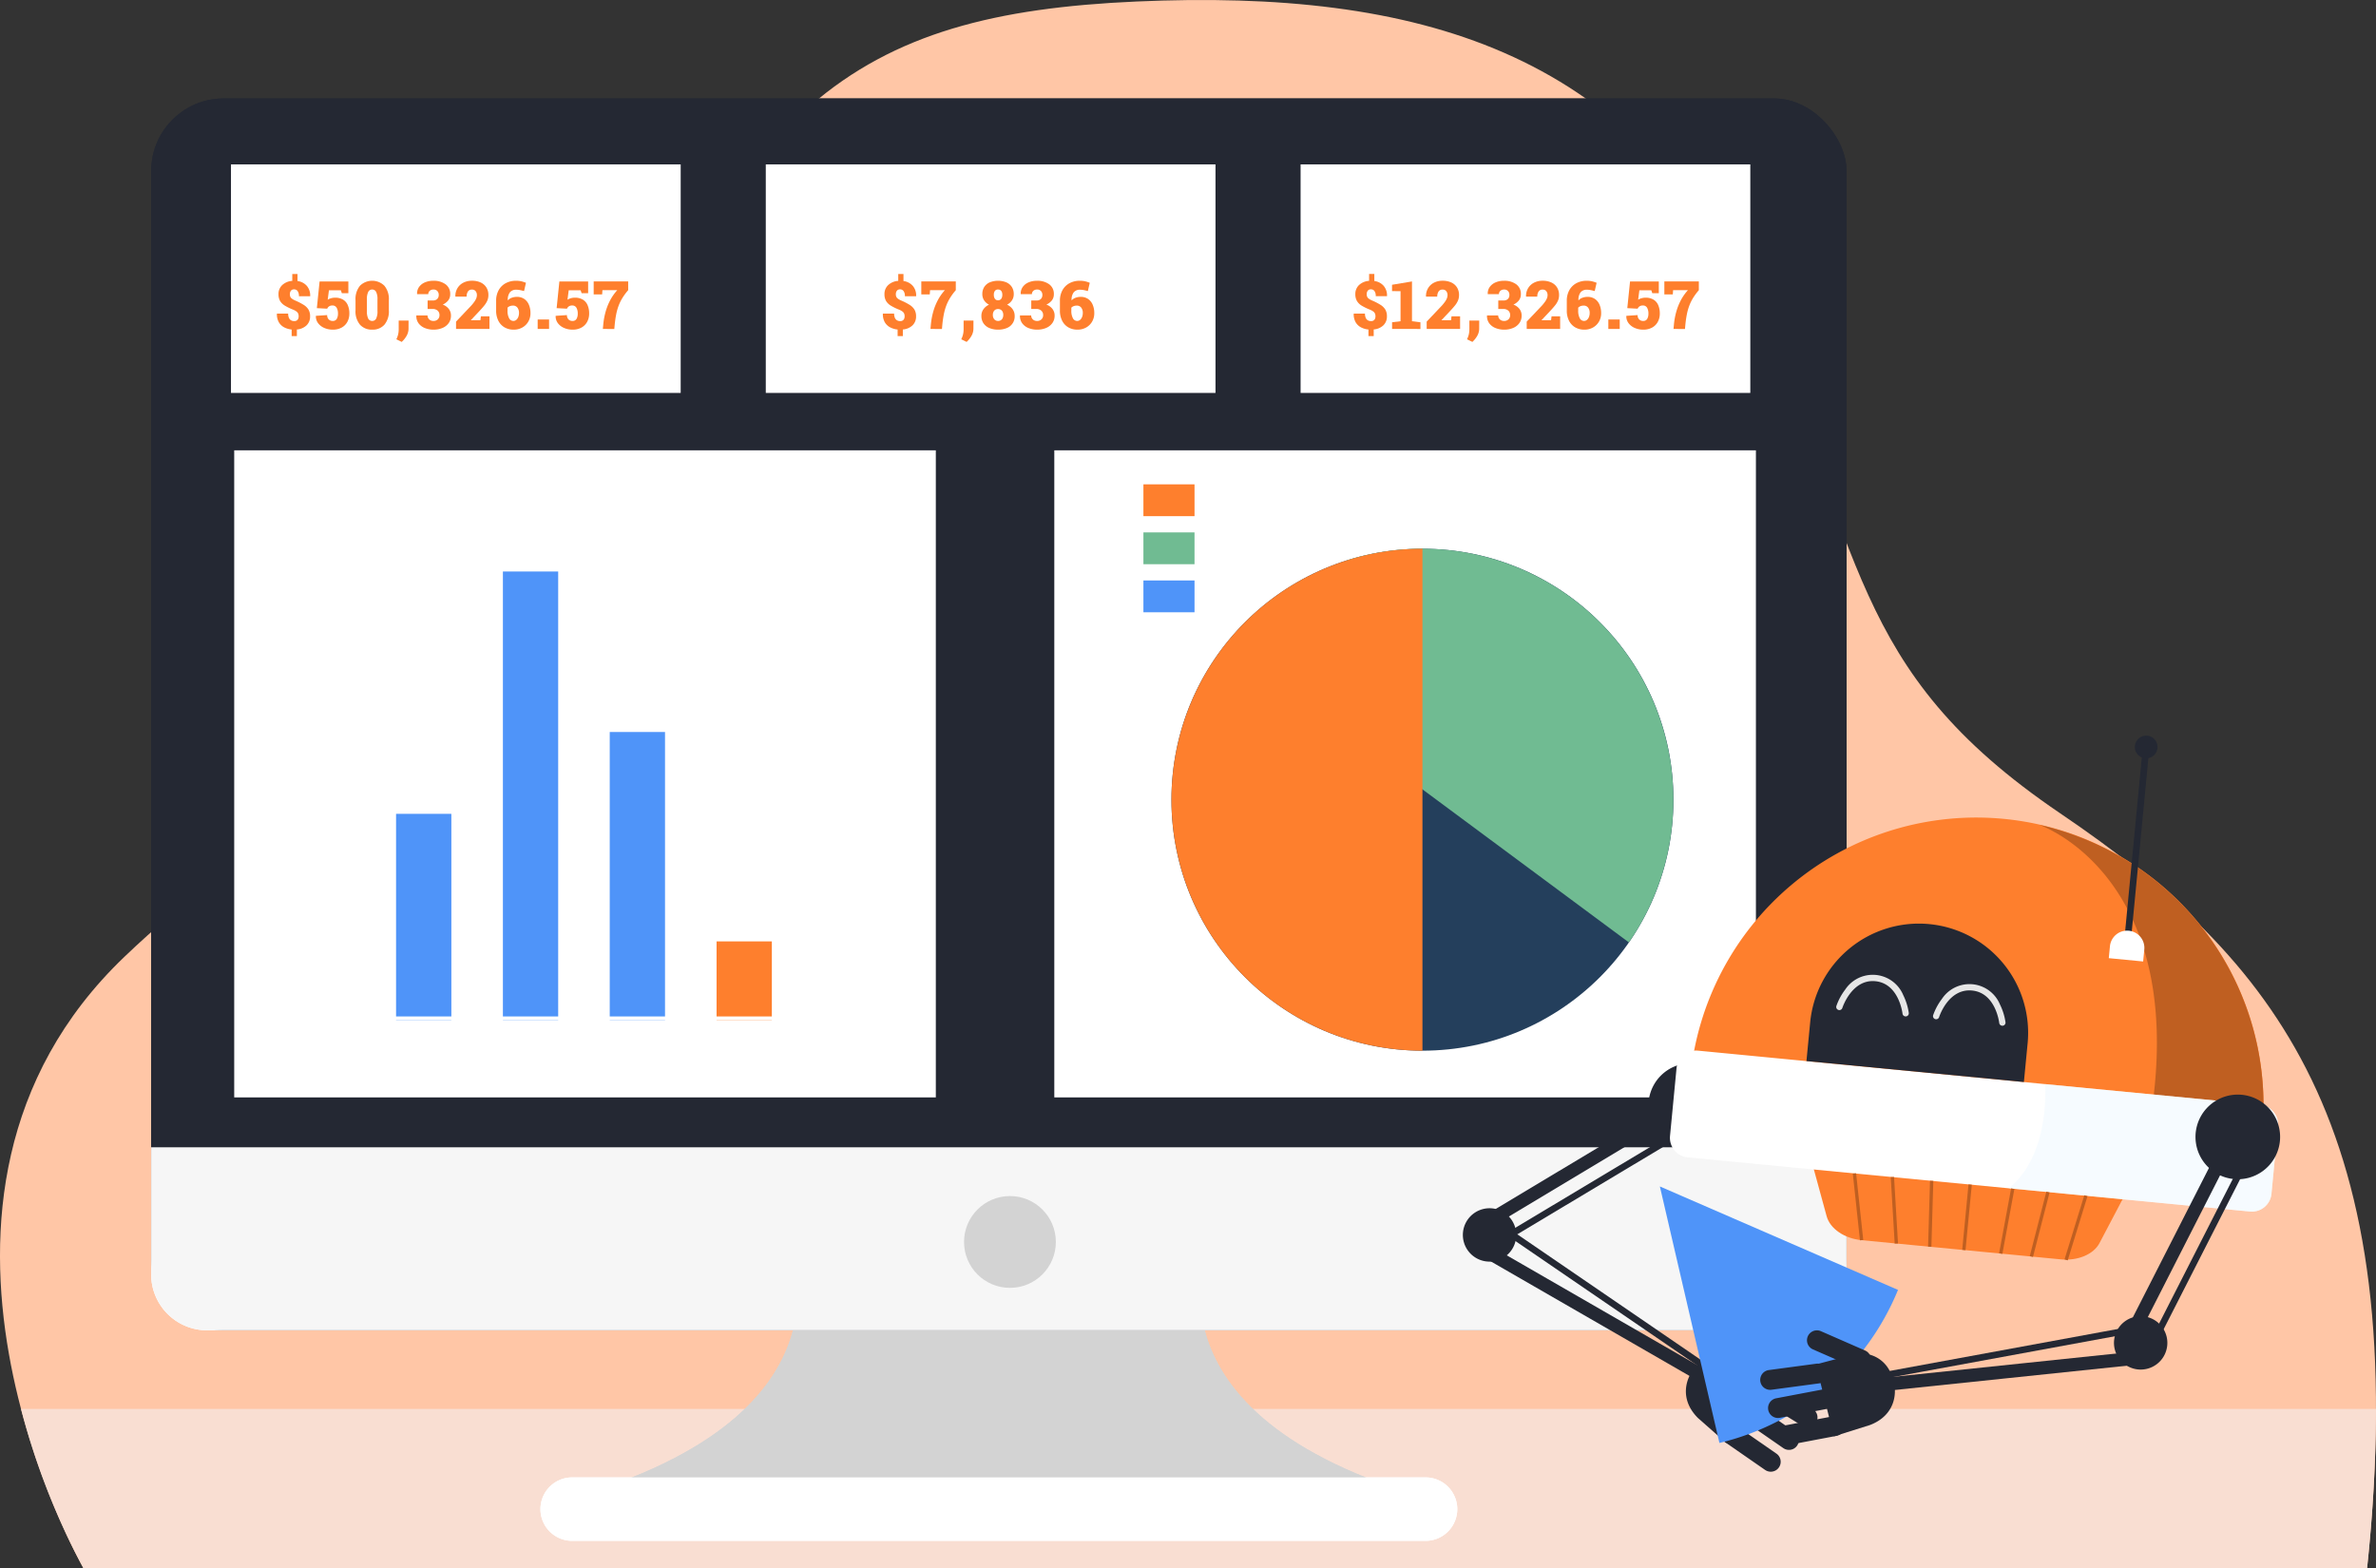 <svg xmlns="http://www.w3.org/2000/svg" width="586.531" height="387.106" viewBox="0 0 586.531 387.106">
  <rect x="0" y="0" width="586.531" height="387.106" fill="#333333" stroke="none"/>
  <g id="dashboard-header" transform="translate(-15.198 -42.602)">
    <path id="Path_2649" data-name="Path 2649" d="M599.531,429.708c11.406-109.1-22.72-150.356-75.764-186.315s-47.628-65.341-76.756-126.746S365.138,39.891,295.757,42.973s-100.269,24.864-135.3,122.089S108.5,218.989,45.911,278.818s-10.143,150.89-10.143,150.89Z" transform="translate(0 0)" fill="#ffc6a6"/>
    <path id="Path_2650" data-name="Path 2650" d="M37.311,533.115H601.073a378.558,378.558,0,0,0,2.191-39.27H21.93A176.835,176.835,0,0,0,37.311,533.115Z" transform="translate(-1.543 -103.407)" fill="#f9ded2"/>
    <g id="Group_961" data-name="Group 961" transform="translate(148.608 342.46)">
      <path id="Path_2651" data-name="Path 2651" d="M355.456,438.589l-47.349-5.834V431.6l-4.677.576-4.677-.576v1.152L251.4,438.589s19.66,42.225-54.429,63.274h212.91C335.8,480.814,355.456,438.589,355.456,438.589Z" transform="translate(-190.264 -431.603)" fill="#d3d3d3"/>
      <path id="Path_2652" data-name="Path 2652" d="M406.77,531.44H196.1a7.83,7.83,0,0,1-7.83-7.83h0a7.83,7.83,0,0,1,7.83-7.829H406.77a7.829,7.829,0,0,1,7.829,7.829h0A7.83,7.83,0,0,1,406.77,531.44Z" transform="translate(-188.269 -450.893)" fill="#fff"/>
    </g>
    <rect id="Rectangle_649" data-name="Rectangle 649" width="418.514" height="304.126" rx="17.911" transform="translate(52.517 66.903)" fill="#242833"/>
    <path id="Path_2653" data-name="Path 2653" d="M63.611,441.428a13.806,13.806,0,0,0,13.806,13.807h390.9a13.807,13.807,0,0,0,13.807-13.807V410.055H63.611Z" transform="translate(-11.094 -84.205)" fill="#fff"/>
    <circle id="Ellipse_154" data-name="Ellipse 154" cx="11.332" cy="11.332" r="11.332" transform="translate(253.177 337.887)" fill="#d3d3d3"/>
    <g id="Group_962" data-name="Group 962" transform="translate(148.608 342.46)">
      <path id="Path_2654" data-name="Path 2654" d="M355.456,438.589l-47.349-5.834V431.6l-4.677.576-4.677-.576v1.152L251.4,438.589s19.66,42.225-54.429,63.274h212.91C335.8,480.814,355.456,438.589,355.456,438.589Z" transform="translate(-190.264 -431.603)" fill="#d3d3d3"/>
      <path id="Path_2655" data-name="Path 2655" d="M406.77,531.44H196.1a7.83,7.83,0,0,1-7.83-7.83h0a7.83,7.83,0,0,1,7.83-7.829H406.77a7.829,7.829,0,0,1,7.829,7.829h0A7.83,7.83,0,0,1,406.77,531.44Z" transform="translate(-188.269 -450.893)" fill="#fff"/>
    </g>
    <rect id="Rectangle_650" data-name="Rectangle 650" width="418.514" height="304.126" rx="17.911" transform="translate(52.517 66.903)" fill="#242833"/>
    <rect id="Rectangle_651" data-name="Rectangle 651" width="173.196" height="159.751" transform="translate(73.015 153.779)" fill="#fff" style="mix-blend-mode: overlay;isolation: isolate"/>
    <rect id="Rectangle_652" data-name="Rectangle 652" width="173.196" height="159.751" transform="translate(275.46 153.779)" fill="#fff" style="mix-blend-mode: overlay;isolation: isolate"/>
    <path id="Path_2656" data-name="Path 2656" d="M63.611,441.428a13.806,13.806,0,0,0,13.806,13.807h390.9a13.807,13.807,0,0,0,13.807-13.807V410.055H63.611Z" transform="translate(-11.094 -84.205)" fill="#fff"/>
    <path id="Path_2657" data-name="Path 2657" d="M63.611,441.428a13.806,13.806,0,0,0,13.806,13.807h390.9a13.807,13.807,0,0,0,13.807-13.807V410.055H63.611Z" transform="translate(-11.094 -84.205)" fill="#d3d3d3" opacity="0.2" style="mix-blend-mode: multiply;isolation: isolate"/>
    <circle id="Ellipse_155" data-name="Ellipse 155" cx="11.332" cy="11.332" r="11.332" transform="translate(253.177 337.887)" fill="#d3d3d3"/>
    <g id="Group_969" data-name="Group 969" transform="translate(376.314 224.223)">
      <g id="Group_968" data-name="Group 968">
        <g id="Group_967" data-name="Group 967">
          <g id="Group_966" data-name="Group 966">
            <g id="Group_965" data-name="Group 965">
              <g id="Group_963" data-name="Group 963" transform="translate(0 80.864)">
                <path id="Ellipse_28" data-name="Ellipse 28" d="M558.655,384.452a10.447,10.447,0,1,0,4.015,14.218A10.447,10.447,0,0,0,558.655,384.452Z" transform="translate(-497.289 -383.12)" fill="#242833"/>
                <rect id="Rectangle_59" data-name="Rectangle 59" width="46.014" height="3.268" transform="translate(7.713 36.226) rotate(-30.958)" fill="#242833"/>
                <path id="Ellipse_29" data-name="Ellipse 29" d="M493.476,430.414a6.588,6.588,0,1,0,2.532,8.966A6.587,6.587,0,0,0,493.476,430.414Z" transform="translate(-483.669 -393.765)" fill="#242833"/>
                <rect id="Rectangle_60" data-name="Rectangle 60" width="3.266" height="66.832" transform="translate(1.15 45.621) rotate(-60.043)" fill="#242833"/>
                <path id="Path_162" data-name="Path 162" d="M558.471,478.386l-.68.678c-2.759,2.749-4.469,8.221.286,12.962l7.015,6.19,11.267-14.428-7.429-5.963A7.851,7.851,0,0,0,558.471,478.386Z" transform="translate(-500.036 -404.426)" fill="#242833"/>
                <path id="Path_164" data-name="Path 164" d="M591.537,496.113a2.451,2.451,0,0,0,.062-4.215l-10.126-6.228a2.452,2.452,0,0,0-2.571,4.176l10.127,6.23A2.45,2.45,0,0,0,591.537,496.113Z" transform="translate(-505.225 -406.537)" fill="#242833"/>
                <path id="Path_164-2" data-name="Path 164" d="M583.411,479.318a2.453,2.453,0,0,0-2.134-3.637l-11.888-.071a2.452,2.452,0,1,0-.03,4.9l11.889.072A2.452,2.452,0,0,0,583.411,479.318Z" transform="translate(-502.747 -404.315)" fill="#242833"/>
                <path id="Path_165" data-name="Path 165" d="M585.588,503.1a2.454,2.454,0,0,0,.171-4.139L575.7,491.982a2.452,2.452,0,0,0-2.882,3.968l.089.062,10.063,6.975A2.454,2.454,0,0,0,585.588,503.1Z" transform="translate(-503.865 -407.959)" fill="#242833"/>
                <path id="Path_165-2" data-name="Path 165" d="M579.765,510.083a2.455,2.455,0,0,0,.171-4.139l-10.064-6.975a2.452,2.452,0,0,0-2.881,3.968l.089.061,10.063,6.975A2.455,2.455,0,0,0,579.765,510.083Z" transform="translate(-502.531 -409.56)" fill="#242833"/>
                <rect id="Rectangle_61" data-name="Rectangle 61" width="47.899" height="1.634" transform="matrix(0.858, -0.514, 0.514, 0.858, 10.339, 42.196)" fill="#242833"/>
                <rect id="Rectangle_62" data-name="Rectangle 62" width="1.634" height="63.622" transform="translate(6.854 39.721) rotate(-55.623)" fill="#242833"/>
              </g>
              <path id="Path_2658" data-name="Path 2658" d="M561.463,485.918a63.647,63.647,0,0,0,44.084-37.783L546.76,422.593Z" transform="translate(-498.127 -311.302)" fill="#4f94f9"/>
              <path id="Path_154" data-name="Path 154" d="M656.51,437.359l-49.192-4.738c-4.257-.409-7.789-2.829-8.631-5.912L593.7,408.468,675,416.3l-8.956,17.031C664.578,436.123,660.7,437.761,656.51,437.359Z" transform="translate(-508.883 -308.065)" fill="#fe7f2d"/>
              <path id="Path_155" data-name="Path 155" d="M697.676,382.266,556.5,368.667a70.912,70.912,0,0,1,141.4,10.579C697.851,380.247,697.773,381.258,697.676,382.266Z" transform="translate(-500.359 -284.252)" fill="#fe7f2d"/>
              <path id="Path_156" data-name="Path 156" d="M696.539,373.362c6.255-54.895-28.272-66.581-28.272-66.581a70.931,70.931,0,0,1,55.242,72.973Z" transform="translate(-525.971 -284.762)" fill="#bf5f21"/>
              <path id="Path_157" data-name="Path 157" d="M700.079,397.757l-1.607,16.684a4.847,4.847,0,0,1-5.281,4.371h-.012l-59.564-5.738-79.248-7.638a4.849,4.849,0,0,1-4.363-5.289v0l1.606-16.684a4.849,4.849,0,0,1,5.282-4.371l.012,0,85.676,8.261,53.143,5.118A4.848,4.848,0,0,1,700.079,397.757Z" transform="translate(-498.865 -301.327)" fill="#fff"/>
              <path id="Path_158" data-name="Path 158" d="M724.942,400.221,723.335,416.9a4.848,4.848,0,0,1-5.281,4.371h-.012l-59.564-5.737c10.246-8.166,9.006-25.255,8.966-25.723l53.143,5.118A4.848,4.848,0,0,1,724.942,400.221Z" transform="translate(-523.728 -303.79)" fill="#ebf6ff" opacity="0.43" style="isolation: isolate"/>
              <path id="Rectangle_50" data-name="Rectangle 50" d="M624.044,338.537h0A26.963,26.963,0,0,1,648.3,367.962l-.921,9.562h0L593.7,372.353h0l.921-9.562A26.963,26.963,0,0,1,624.044,338.537Z" transform="translate(-508.883 -292.011)" fill="#242833"/>
              <g id="Group_5" data-name="Group 5" transform="translate(96.26 108.028)">
                <rect id="Rectangle_51" data-name="Rectangle 51" width="0.818" height="16.58" transform="translate(0 0.087) rotate(-6.124)" fill="#bf5f21"/>
                <rect id="Rectangle_52" data-name="Rectangle 52" width="0.818" height="16.437" transform="translate(9.364 0.97) rotate(-3.405)" fill="#bf5f21"/>
                <rect id="Rectangle_53" data-name="Rectangle 53" width="16.277" height="0.818" transform="translate(18.583 18.138) rotate(-88.326)" fill="#bf5f21"/>
                <rect id="Rectangle_54" data-name="Rectangle 54" width="16.577" height="0.818" transform="translate(52.27 21.272) rotate(-72.871)" fill="#bf5f21"/>
                <path id="Path_161" data-name="Path 161" d="M665.22,440.177l.791.2,4.093-15.921-.791-.2Z" transform="translate(-621.533 -419.71)" fill="#bf5f21"/>
                <rect id="Rectangle_55" data-name="Rectangle 55" width="16.24" height="0.816" transform="matrix(0.096, -0.995, 0.995, 0.096, 27.007, 18.922)" fill="#bf5f21"/>
                <rect id="Rectangle_56" data-name="Rectangle 56" width="16.297" height="0.818" transform="matrix(0.182, -0.983, 0.983, 0.182, 36.118, 19.762)" fill="#bf5f21"/>
              </g>
              <rect id="Rectangle_57" data-name="Rectangle 57" width="47.09" height="1.634" transform="translate(163.252 50.761) rotate(-84.522)" fill="#242833"/>
              <path id="Ellipse_27" data-name="Ellipse 27" d="M701.772,278.218a2.8,2.8,0,1,1-2.9,2.689A2.8,2.8,0,0,1,701.772,278.218Z" transform="translate(-532.984 -278.216)" fill="#242833"/>
              <path id="Rectangle_58" data-name="Rectangle 58" d="M695.457,340.684h0a4.258,4.258,0,0,1,3.832,4.648l-.283,2.944h0l-8.481-.817h0l.284-2.944A4.259,4.259,0,0,1,695.457,340.684Z" transform="translate(-531.072 -292.527)" fill="#fff"/>
              <g id="Group_964" data-name="Group 964" transform="translate(73.405 88.617)">
                <path id="Ellipse_28-2" data-name="Ellipse 28" d="M728.221,393.19a10.446,10.446,0,1,0,10.947,9.921A10.448,10.448,0,0,0,728.221,393.19Z" transform="translate(-610.839 -393.177)" fill="#242833"/>
                <rect id="Rectangle_59-2" data-name="Rectangle 59" width="46.014" height="3.268" transform="translate(90.422 58.059) rotate(-63.006)" fill="#242833"/>
                <path id="Ellipse_29-2" data-name="Ellipse 29" d="M705.3,471.639a6.588,6.588,0,1,1-5.625-7.428A6.588,6.588,0,0,1,705.3,471.639Z" transform="translate(-604.857 -409.441)" fill="#242833"/>
                <rect id="Rectangle_60-2" data-name="Rectangle 60" width="66.832" height="3.266" transform="matrix(0.995, -0.104, 0.104, 0.995, 29.341, 70.041)" fill="#242833"/>
                <path id="Path_162-2" data-name="Path 162" d="M615.274,481.12l.345.9c1.4,3.632.742,9.327-5.529,11.728l-8.925,2.805-4.432-17.761,9.212-2.43A7.852,7.852,0,0,1,615.274,481.12Z" transform="translate(-582.984 -412.179)" fill="#242833"/>
                <path id="Path_164-3" data-name="Path 164" d="M579.369,484.8a2.453,2.453,0,0,1,1.656-3.877l11.784-1.576a2.452,2.452,0,0,1,.651,4.86l-11.785,1.577A2.454,2.454,0,0,1,579.369,484.8Z" transform="translate(-578.896 -412.919)" fill="#242833"/>
                <path id="Path_164-4" data-name="Path 164" d="M593.884,471.341a2.453,2.453,0,0,1,3.428-2.456l10.89,4.766a2.452,2.452,0,1,1-1.965,4.493l-10.893-4.766A2.453,2.453,0,0,1,593.884,471.341Z" transform="translate(-582.329 -410.479)" fill="#242833"/>
                <path id="Path_165-3" data-name="Path 165" d="M581.879,493.6a2.454,2.454,0,0,1,1.526-3.851l12.03-2.284a2.452,2.452,0,0,1,1.021,4.8l-.106.02-12.03,2.283A2.453,2.453,0,0,1,581.879,493.6Z" transform="translate(-579.473 -414.772)" fill="#242833"/>
                <path id="Path_165-4" data-name="Path 165" d="M584.361,502.351a2.454,2.454,0,0,1,1.526-3.852l12.03-2.284a2.452,2.452,0,1,1,1.021,4.8l-.106.02-12.03,2.283A2.453,2.453,0,0,1,584.361,502.351Z" transform="translate(-580.041 -416.777)" fill="#242833"/>
                <rect id="Rectangle_61-2" data-name="Rectangle 61" width="47.899" height="1.634" transform="matrix(0.454, -0.891, 0.891, 0.454, 95.817, 61.727)" fill="#242833"/>
                <rect id="Rectangle_62-2" data-name="Rectangle 62" width="63.622" height="1.634" transform="matrix(0.984, -0.181, 0.181, 0.984, 30.463, 68.497)" fill="#242833"/>
              </g>
            </g>
          </g>
        </g>
      </g>
      <path id="Path_159" data-name="Path 159" d="M620.345,365.078a.775.775,0,0,1-.74-.681c-.036-.3-.955-7.458-6.719-8.008-5.8-.552-8.1,6.5-8.125,6.575a.776.776,0,1,1-1.478-.472,14.6,14.6,0,0,1,2.165-4.025,8.157,8.157,0,0,1,14.344,1.381,14.651,14.651,0,0,1,1.357,4.367.773.773,0,0,1-.672.863h-.006A.764.764,0,0,1,620.345,365.078Z" transform="translate(-511.071 -295.768)" fill="#e6e6e6"/>
      <path id="Path_160" data-name="Path 160" d="M651.319,368.063a.777.777,0,0,1-.74-.683c-.035-.3-.954-7.457-6.72-8.006s-8.03,6.283-8.125,6.575a.775.775,0,0,1-1.476-.471,14.629,14.629,0,0,1,2.165-4.026,8.156,8.156,0,0,1,14.343,1.382,14.641,14.641,0,0,1,1.357,4.366.774.774,0,0,1-.673.864h-.006A.983.983,0,0,1,651.319,368.063Z" transform="translate(-518.171 -296.452)" fill="#e6e6e6"/>
    </g>
    <g id="Group_971" data-name="Group 971" transform="translate(297.457 162.176)">
      <g id="Group_970" data-name="Group 970" transform="translate(6.922 15.898)">
        <circle id="Ellipse_156" data-name="Ellipse 156" cx="61.96" cy="61.96" r="61.96" fill="#243f5c"/>
        <path id="Path_2659" data-name="Path 2659" d="M456.305,271.183l59.817,44.353a61.971,61.971,0,0,0-69.692-94.3Z" transform="translate(-403.2 -218.348)" fill="#70bb92"/>
        <path id="Path_2660" data-name="Path 2660" d="M390.348,280.308a61.96,61.96,0,0,0,61.96,61.961V218.348A61.96,61.96,0,0,0,390.348,280.308Z" transform="translate(-390.348 -218.348)" fill="#fe7f2d"/>
      </g>
      <rect id="Rectangle_653" data-name="Rectangle 653" width="12.617" height="7.855" fill="#fe7f2d"/>
      <rect id="Rectangle_654" data-name="Rectangle 654" width="12.617" height="7.855" transform="translate(0 11.865)" fill="#70bb92"/>
      <rect id="Rectangle_655" data-name="Rectangle 655" width="12.617" height="7.854" transform="translate(0 23.731)" fill="#4f94f9"/>
    </g>
    <g id="Group_972" data-name="Group 972" transform="translate(72.217 83.189)">
      <rect id="Rectangle_656" data-name="Rectangle 656" width="111.014" height="56.419" fill="#fff" style="mix-blend-mode: overlay;isolation: isolate"/>
    </g>
    <g id="Group_973" data-name="Group 973" transform="translate(204.238 83.189)">
      <rect id="Rectangle_657" data-name="Rectangle 657" width="111.014" height="56.419" fill="#fff" style="mix-blend-mode: overlay;isolation: isolate"/>
    </g>
    <g id="Group_974" data-name="Group 974" transform="translate(91.322 169.739)">
      <rect id="Rectangle_658" data-name="Rectangle 658" width="13.646" height="19.411" transform="translate(100.766 105.275)" fill="#fe7f2d"/>
      <rect id="Rectangle_659" data-name="Rectangle 659" width="13.646" height="50.901" transform="translate(21.649 73.785)" fill="#4f94f9"/>
      <rect id="Rectangle_660" data-name="Rectangle 660" width="13.645" height="110.731" transform="translate(48.021 13.955)" fill="#4f94f9"/>
      <rect id="Rectangle_661" data-name="Rectangle 661" width="13.645" height="71.107" transform="translate(74.394 53.579)" fill="#4f94f9"/>
      <path id="Path_2661" data-name="Path 2661" d="M250.535,331.53l-8.25-3.375v3.18H117.77V215.785H120.7l-3.375-8.25-3.375,8.25h2.932V331.778a.443.443,0,0,0,.442.443H242.286V334.9Z" transform="translate(-113.953 -207.535)" fill="#fff"/>
    </g>
    <g id="Group_976" data-name="Group 976" transform="translate(336.259 83.189)">
      <g id="Group_975" data-name="Group 975">
        <rect id="Rectangle_662" data-name="Rectangle 662" width="111.014" height="56.419" fill="#fff" style="mix-blend-mode: overlay;isolation: isolate"/>
      </g>
    </g>
    <g id="Group_977" data-name="Group 977" transform="translate(114.537 95.907)">
      <path id="Path_2662" data-name="Path 2662" d="M144.069,118.885v-1l.734-.156v-4.8l-.734-.156v-1.007h3.361l1.723,4.692h.029l1.673-4.692h3.322v1.007l-.739.156v4.8l.739.156v1h-3.19v-1l.769-.156v-.93l.039-3.352-.03,0-2.016,5.446H148.4l-2.045-5.383-.034,0,.117,3.053v1.165l.827.156v1Z" transform="translate(-144.069 -111.756)" fill="#fff"/>
      <path id="Path_2663" data-name="Path 2663" d="M158.084,118.883v-1l.738-.156v-4.8l-.738-.156v-1.013h3.5a3.657,3.657,0,0,1,1.468.27,2.155,2.155,0,0,1,.959.765,2.04,2.04,0,0,1,.338,1.176,2.14,2.14,0,0,1-.34,1.165,2.507,2.507,0,0,1-.932.864,2.717,2.717,0,0,1-1.351.32l-1.189-.015v1.424l.739.156v1Zm2.456-3.9h1.067a1.146,1.146,0,0,0,.769-.231.842.842,0,0,0,.269-.673,1,1,0,0,0-.274-.732,1.053,1.053,0,0,0-.782-.276H160.54Zm2.055,3.9-.959-2.779,1.492-.51.866,2.118.675.172v1Z" transform="translate(-147.281 -111.754)" fill="#fff"/>
      <path id="Path_2664" data-name="Path 2664" d="M167.63,118.883v-1l.739-.156v-4.8l-.739-.156v-1.013h3.5a3.655,3.655,0,0,1,1.468.27,2.157,2.157,0,0,1,.96.765,2.046,2.046,0,0,1,.337,1.176,2.139,2.139,0,0,1-.339,1.165,2.515,2.515,0,0,1-.933.864,2.717,2.717,0,0,1-1.351.32l-1.189-.015v1.424l.738.156v1Zm2.457-3.9h1.066a1.146,1.146,0,0,0,.769-.231.842.842,0,0,0,.269-.673,1,1,0,0,0-.274-.732,1.055,1.055,0,0,0-.783-.276h-1.047Zm2.055,3.9-.959-2.779,1.492-.51.866,2.118.675.172v1Z" transform="translate(-149.468 -111.754)" fill="#fff"/>
    </g>
    <g id="Group_978" data-name="Group 978" transform="translate(83.553 110.239)">
      <path id="Path_2665" data-name="Path 2665" d="M107.516,145.68v-1.62a4.931,4.931,0,0,1-1.885-.556,3.266,3.266,0,0,1-1.3-1.277,3.965,3.965,0,0,1-.455-2.05l.016-.04h2.763a2.472,2.472,0,0,0,.193,1.059,1.29,1.29,0,0,0,.532.6,1.576,1.576,0,0,0,.781.189,1.131,1.131,0,0,0,.6-.149.926.926,0,0,0,.363-.415,1.467,1.467,0,0,0,.12-.612,1.711,1.711,0,0,0-.125-.693,1.31,1.31,0,0,0-.411-.5,3.708,3.708,0,0,0-.785-.439,13.448,13.448,0,0,1-2.067-1,3.393,3.393,0,0,1-1.2-1.169,3.306,3.306,0,0,1-.387-1.675,2.975,2.975,0,0,1,.927-2.252,4.012,4.012,0,0,1,2.474-1.028v-1.7h1.29v1.741a3.652,3.652,0,0,1,2.3,1.192,3.561,3.561,0,0,1,.826,2.49l.025.065h-2.8a2.055,2.055,0,0,0-.327-1.277,1.031,1.031,0,0,0-.85-.415.939.939,0,0,0-.8.338,1.4,1.4,0,0,0-.258.878,1.492,1.492,0,0,0,.117.617,1.24,1.24,0,0,0,.407.479,4.161,4.161,0,0,0,.8.443,15.221,15.221,0,0,1,2.055,1.055,3.649,3.649,0,0,1,1.213,1.18,3.171,3.171,0,0,1,.4,1.657,2.979,2.979,0,0,1-.886,2.248,3.88,3.88,0,0,1-2.377,1.007v1.636Z" transform="translate(-103.874 -130.347)" fill="#fe7f2d"/>
      <path id="Path_2666" data-name="Path 2666" d="M120.512,144.641a5.125,5.125,0,0,1-2.079-.419,3.73,3.73,0,0,1-1.531-1.18,2.76,2.76,0,0,1-.548-1.777l.016-.032,2.771-.185a1.45,1.45,0,0,0,.375,1.06,1.328,1.328,0,0,0,1,.382,1.06,1.06,0,0,0,1-.516,2.521,2.521,0,0,0,.294-1.265,2.866,2.866,0,0,0-.33-1.482,1.148,1.148,0,0,0-1.064-.548,1.362,1.362,0,0,0-.818.23,1.242,1.242,0,0,0-.447.56l-2.554-.136.677-6.591h7.1v2.893h-1.612l-.242-.709h-2.941l-.306,2.337a2.514,2.514,0,0,1,.487-.258,3.487,3.487,0,0,1,.6-.181,3.283,3.283,0,0,1,.673-.069,3.732,3.732,0,0,1,1.962.435,2.912,2.912,0,0,1,1.213,1.346,5.1,5.1,0,0,1,.411,2.159,4.2,4.2,0,0,1-.475,1.994,3.524,3.524,0,0,1-1.394,1.426A4.424,4.424,0,0,1,120.512,144.641Z" transform="translate(-106.734 -130.895)" fill="#fe7f2d"/>
      <path id="Path_2667" data-name="Path 2667" d="M133.187,144.591a3.9,3.9,0,0,1-3.022-1.209,5.127,5.127,0,0,1-1.112-3.586v-2.473a5.146,5.146,0,0,1,1.112-3.586,4.306,4.306,0,0,1,6,0,5.136,5.136,0,0,1,1.116,3.586V139.8a5.141,5.141,0,0,1-1.108,3.586A3.854,3.854,0,0,1,133.187,144.591Zm0-2.151a1.042,1.042,0,0,0,.95-.568,4.037,4.037,0,0,0,.331-1.914v-2.812a3.919,3.919,0,0,0-.338-1.892,1.1,1.1,0,0,0-1.934,0,3.992,3.992,0,0,0-.331,1.9v2.812a4.034,4.034,0,0,0,.331,1.918A1.077,1.077,0,0,0,133.187,142.439Z" transform="translate(-109.644 -130.845)" fill="#fe7f2d"/>
      <path id="Path_2668" data-name="Path 2668" d="M143.45,150.542l-1.321-.652a5.754,5.754,0,0,0,.427-1.149,5.634,5.634,0,0,0,.153-1.382v-2.087h2.434l-.008,1.918a3.647,3.647,0,0,1-.507,1.9A6.085,6.085,0,0,1,143.45,150.542Z" transform="translate(-112.641 -133.767)" fill="#fe7f2d"/>
      <path id="Path_2669" data-name="Path 2669" d="M152.739,144.591a5.55,5.55,0,0,1-2.124-.4,3.561,3.561,0,0,1-1.543-1.172,2.985,2.985,0,0,1-.547-1.893l.008-.049h2.756a1.351,1.351,0,0,0,.177.681,1.318,1.318,0,0,0,.5.5,1.539,1.539,0,0,0,.77.185,1.5,1.5,0,0,0,1.1-.4,1.412,1.412,0,0,0,.406-1.048,1.43,1.43,0,0,0-.443-1.084,1.8,1.8,0,0,0-1.289-.423h-1.2V137.4h1.28a1.691,1.691,0,0,0,.8-.173,1.176,1.176,0,0,0,.5-.483,1.476,1.476,0,0,0,.17-.721,1.374,1.374,0,0,0-.342-.958,1.253,1.253,0,0,0-.979-.379,1.421,1.421,0,0,0-.649.145,1.146,1.146,0,0,0-.451.4,1.058,1.058,0,0,0-.165.592h-2.748l-.016-.049a2.726,2.726,0,0,1,.479-1.7,3.35,3.35,0,0,1,1.431-1.14,5.1,5.1,0,0,1,2.087-.407,4.906,4.906,0,0,1,3.033.866,2.884,2.884,0,0,1,1.149,2.445,2.451,2.451,0,0,1-.463,1.5,3.64,3.64,0,0,1-1.382,1.068,3.31,3.31,0,0,1,1.478,1.048,2.624,2.624,0,0,1,.552,1.677,3.062,3.062,0,0,1-.564,1.848,3.6,3.6,0,0,1-1.542,1.2A5.606,5.606,0,0,1,152.739,144.591Z" transform="translate(-114.106 -130.845)" fill="#fe7f2d"/>
      <path id="Path_2670" data-name="Path 2670" d="M161.194,144.421v-1.813l3.779-3.98a10.635,10.635,0,0,0,.806-1.023,3.83,3.83,0,0,0,.431-.814,2.121,2.121,0,0,0,.133-.718,1.546,1.546,0,0,0-.306-.97,1.085,1.085,0,0,0-.918-.4,1.118,1.118,0,0,0-.991.471,2.213,2.213,0,0,0-.323,1.269h-2.763l-.016-.048a3.76,3.76,0,0,1,.471-1.966,3.6,3.6,0,0,1,1.43-1.394,4.484,4.484,0,0,1,2.2-.516,4.948,4.948,0,0,1,2.171.439,3.255,3.255,0,0,1,1.394,1.233,3.474,3.474,0,0,1,.488,1.857,3.537,3.537,0,0,1-.246,1.334,5.253,5.253,0,0,1-.806,1.3q-.56.694-1.495,1.676l-1.772,1.878.016.04h2.329l.12-.975h2.119v3.118Z" transform="translate(-116.971 -130.845)" fill="#fe7f2d"/>
      <path id="Path_2671" data-name="Path 2671" d="M178.407,144.591a4.388,4.388,0,0,1-2.264-.572,3.917,3.917,0,0,1-1.519-1.636,5.5,5.5,0,0,1-.543-2.53v-2.361a5.308,5.308,0,0,1,.628-2.651,4.365,4.365,0,0,1,1.737-1.716,5.237,5.237,0,0,1,2.55-.6,5.913,5.913,0,0,1,1.241.116,7.77,7.77,0,0,1,1.208.383l-.475,2.047q-.467-.136-.947-.234a4.685,4.685,0,0,0-.93-.1,1.932,1.932,0,0,0-1.628.665,3.03,3.03,0,0,0-.507,1.913l.024.04a2.36,2.36,0,0,1,.934-.628,3.557,3.557,0,0,1,1.3-.225,3.119,3.119,0,0,1,1.813.516,3.223,3.223,0,0,1,1.14,1.426,5.247,5.247,0,0,1,.391,2.087,4.05,4.05,0,0,1-.536,2.078,3.9,3.9,0,0,1-1.471,1.451A4.255,4.255,0,0,1,178.407,144.591Zm-.072-2.151a1.087,1.087,0,0,0,.729-.266,1.78,1.78,0,0,0,.487-.713,2.66,2.66,0,0,0,.177-.987,2.106,2.106,0,0,0-.387-1.318,1.335,1.335,0,0,0-1.128-.5,2.081,2.081,0,0,0-.5.06,1.935,1.935,0,0,0-.455.173,1.342,1.342,0,0,0-.363.283v.685a3.874,3.874,0,0,0,.387,1.913A1.171,1.171,0,0,0,178.334,142.439Z" transform="translate(-119.963 -130.845)" fill="#fe7f2d"/>
      <path id="Path_2672" data-name="Path 2672" d="M187.385,147.264v-2.336H190.2v2.336Z" transform="translate(-123.012 -133.688)" fill="#fe7f2d"/>
      <path id="Path_2673" data-name="Path 2673" d="M197.3,144.641a5.126,5.126,0,0,1-2.079-.419,3.731,3.731,0,0,1-1.531-1.18,2.76,2.76,0,0,1-.548-1.777l.016-.032,2.771-.185a1.45,1.45,0,0,0,.375,1.06,1.328,1.328,0,0,0,1,.382,1.059,1.059,0,0,0,1-.516,2.521,2.521,0,0,0,.294-1.265,2.866,2.866,0,0,0-.33-1.482,1.148,1.148,0,0,0-1.064-.548,1.362,1.362,0,0,0-.818.23,1.242,1.242,0,0,0-.447.56l-2.554-.136.677-6.591h7.1v2.893h-1.612l-.242-.709h-2.941l-.306,2.337a2.514,2.514,0,0,1,.487-.258,3.487,3.487,0,0,1,.6-.181,3.283,3.283,0,0,1,.673-.069,3.732,3.732,0,0,1,1.962.435A2.913,2.913,0,0,1,201,138.534a5.1,5.1,0,0,1,.411,2.159,4.2,4.2,0,0,1-.475,1.994,3.524,3.524,0,0,1-1.394,1.426A4.424,4.424,0,0,1,197.3,144.641Z" transform="translate(-124.331 -130.895)" fill="#fe7f2d"/>
      <path id="Path_2674" data-name="Path 2674" d="M207.584,144.471l.106-1.144a17.758,17.758,0,0,1,.592-3.162,14.221,14.221,0,0,1,1.144-2.841,12,12,0,0,1,1.712-2.425H207.48l-.073,1.047H205.32V132.74h8.517v2.16a14.55,14.55,0,0,0-1.446,1.958,11.139,11.139,0,0,0-.939,1.938,13.846,13.846,0,0,0-.58,2.1q-.217,1.107-.354,2.437l-.106,1.144Z" transform="translate(-127.121 -130.895)" fill="#fe7f2d"/>
    </g>
    <g id="Group_981" data-name="Group 981" transform="translate(219.25 95.809)">
      <g id="Group_979" data-name="Group 979" transform="translate(0 0)">
        <path id="Path_2675" data-name="Path 2675" d="M282.8,118.959a6.449,6.449,0,0,1-1.546-.167,4.11,4.11,0,0,1-1.345-.627v-1.849h1.326l.146.95a1.212,1.212,0,0,0,.553.3,2.97,2.97,0,0,0,.866.12,1.619,1.619,0,0,0,.548-.081.686.686,0,0,0,.333-.238.625.625,0,0,0,.113-.376.689.689,0,0,0-.106-.377,1.051,1.051,0,0,0-.345-.315,3.923,3.923,0,0,0-.646-.306,10.077,10.077,0,0,1-1.5-.6,2.33,2.33,0,0,1-.873-.72,1.778,1.778,0,0,1-.286-1.032,1.656,1.656,0,0,1,.338-1.034,2.261,2.261,0,0,1,.93-.7,3.573,3.573,0,0,1,1.356-.269,5.159,5.159,0,0,1,1.541.173,3.554,3.554,0,0,1,1.184.585v1.717h-1.273l-.2-.954a2.19,2.19,0,0,0-.476-.152,3.018,3.018,0,0,0-.655-.069,1.655,1.655,0,0,0-.531.079.819.819,0,0,0-.366.234.575.575,0,0,0-.135.392.558.558,0,0,0,.112.341,1.2,1.2,0,0,0,.4.3,7.884,7.884,0,0,0,.792.345,5.032,5.032,0,0,1,1.842.893,1.813,1.813,0,0,1,.628,1.455,1.7,1.7,0,0,1-.342,1.075,2.126,2.126,0,0,1-.954.675A4.02,4.02,0,0,1,282.8,118.959Z" transform="translate(-279.912 -111.629)" fill="#fff"/>
        <path id="Path_2676" data-name="Path 2676" d="M291.85,118.988a4,4,0,0,1-1.6-.3,2.321,2.321,0,0,1-1.055-.869,2.511,2.511,0,0,1-.372-1.4v-3.5l-.734-.156v-1.007h3.191v1.007l-.738.156v3.5a1.488,1.488,0,0,0,.151.711.954.954,0,0,0,.442.419,1.649,1.649,0,0,0,.708.137,1.683,1.683,0,0,0,.721-.137.935.935,0,0,0,.44-.419,1.5,1.5,0,0,0,.15-.711v-3.5l-.734-.156v-1.007h3.191v1.007l-.739.156v3.5a2.449,2.449,0,0,1-.382,1.387,2.418,2.418,0,0,1-1.059.876A3.862,3.862,0,0,1,291.85,118.988Z" transform="translate(-281.785 -111.658)" fill="#fff"/>
        <path id="Path_2677" data-name="Path 2677" d="M298.731,118.885v-1l.739-.156v-4.8l-.739-.156v-1.007h3.225a3.817,3.817,0,0,1,2.1.493,1.646,1.646,0,0,1,.753,1.474,1.716,1.716,0,0,1-.239.9,1.5,1.5,0,0,1-.739.605,1.6,1.6,0,0,1,.695.315,1.343,1.343,0,0,1,.4.538,1.824,1.824,0,0,1,.127.683,1.861,1.861,0,0,1-.7,1.579,3.3,3.3,0,0,1-2.03.534Zm2.457-4.169h.695a1.705,1.705,0,0,0,.908-.193.663.663,0,0,0,.3-.6.741.741,0,0,0-.282-.648,1.457,1.457,0,0,0-.853-.2h-.769Zm0,2.862h1.131a1.234,1.234,0,0,0,.765-.2.73.73,0,0,0,.257-.612,1.171,1.171,0,0,0-.1-.511.635.635,0,0,0-.3-.3,1.228,1.228,0,0,0-.538-.1h-1.213Z" transform="translate(-284.225 -111.658)" fill="#fff"/>
        <path id="Path_2678" data-name="Path 2678" d="M311.055,118.959a6.449,6.449,0,0,1-1.546-.167,4.11,4.11,0,0,1-1.345-.627v-1.849h1.326l.146.95a1.212,1.212,0,0,0,.553.3,2.971,2.971,0,0,0,.866.12,1.619,1.619,0,0,0,.548-.081.686.686,0,0,0,.333-.238.625.625,0,0,0,.113-.376.689.689,0,0,0-.106-.377,1.051,1.051,0,0,0-.345-.315,3.923,3.923,0,0,0-.646-.306,10.077,10.077,0,0,1-1.5-.6,2.33,2.33,0,0,1-.873-.72,1.778,1.778,0,0,1-.286-1.032,1.656,1.656,0,0,1,.338-1.034,2.261,2.261,0,0,1,.93-.7,3.572,3.572,0,0,1,1.355-.269,5.153,5.153,0,0,1,1.541.173,3.551,3.551,0,0,1,1.185.585v1.717h-1.273l-.2-.954a2.167,2.167,0,0,0-.475-.152,3.023,3.023,0,0,0-.655-.069,1.655,1.655,0,0,0-.531.079.819.819,0,0,0-.366.234.575.575,0,0,0-.135.392.558.558,0,0,0,.112.341,1.2,1.2,0,0,0,.4.3,7.881,7.881,0,0,0,.792.345,5.032,5.032,0,0,1,1.842.893,1.812,1.812,0,0,1,.628,1.455,1.7,1.7,0,0,1-.342,1.075,2.126,2.126,0,0,1-.954.675A4.021,4.021,0,0,1,311.055,118.959Z" transform="translate(-286.386 -111.629)" fill="#fff"/>
        <path id="Path_2679" data-name="Path 2679" d="M319.958,118.957a3.905,3.905,0,0,1-1.816-.412,3.035,3.035,0,0,1-1.253-1.19,3.712,3.712,0,0,1-.454-1.9v-.328a3.818,3.818,0,0,1,.418-1.817,3.057,3.057,0,0,1,1.193-1.239,3.627,3.627,0,0,1,1.843-.448,4.966,4.966,0,0,1,1.416.2,3.478,3.478,0,0,1,1.25.678v1.835h-1.247l-.172-1.052a2.349,2.349,0,0,0-.35-.2,1.864,1.864,0,0,0-.392-.127,2.155,2.155,0,0,0-.447-.044,1.717,1.717,0,0,0-.949.26,1.69,1.69,0,0,0-.63.751,2.885,2.885,0,0,0-.222,1.191v.338a2.731,2.731,0,0,0,.23,1.152,1.861,1.861,0,0,0,.644.775,1.673,1.673,0,0,0,.957.278,2.924,2.924,0,0,0,.587-.061,3.972,3.972,0,0,0,.577-.164l.171-1.008h1.253v1.8a4.287,4.287,0,0,1-1.086.512A4.871,4.871,0,0,1,319.958,118.957Z" transform="translate(-288.282 -111.627)" fill="#fff"/>
        <path id="Path_2680" data-name="Path 2680" d="M325.492,118.883v-1l.738-.156v-4.8l-.738-.156v-1.013H329a3.657,3.657,0,0,1,1.468.27,2.157,2.157,0,0,1,.96.765,2.04,2.04,0,0,1,.337,1.176,2.139,2.139,0,0,1-.339,1.165,2.516,2.516,0,0,1-.933.864,2.716,2.716,0,0,1-1.35.32l-1.189-.015v1.424l.738.156v1Zm2.457-3.9h1.067a1.145,1.145,0,0,0,.768-.231.842.842,0,0,0,.269-.673,1,1,0,0,0-.274-.732,1.056,1.056,0,0,0-.783-.276h-1.047Zm2.055,3.9-.959-2.779,1.492-.51.866,2.118.675.172v1Z" transform="translate(-290.357 -111.656)" fill="#fff"/>
        <path id="Path_2681" data-name="Path 2681" d="M335.038,118.885v-1l.739-.156v-4.8l-.739-.156v-1.007h3.19v1.007l-.738.156v4.8l.738.156v1Z" transform="translate(-292.545 -111.658)" fill="#fff"/>
        <path id="Path_2682" data-name="Path 2682" d="M340.2,118.885v-1l.738-.156v-4.8l-.738-.156v-1.007h3.464a3.4,3.4,0,0,1,1.478.3,2.287,2.287,0,0,1,.967.829,2.25,2.25,0,0,1-.967,3.29,3.45,3.45,0,0,1-1.478.294h-1.007v1.253l.738.156v1Zm2.457-3.729h1.007a1.045,1.045,0,0,0,.795-.286,1.024,1.024,0,0,0,.272-.737,1.088,1.088,0,0,0-.272-.763,1.02,1.02,0,0,0-.795-.3h-1.007Z" transform="translate(-293.729 -111.658)" fill="#fff"/>
        <path id="Path_2683" data-name="Path 2683" d="M350.776,118.885v-1l.744-.156v-4.634h-1.1l-.043.768h-1.3v-2.1H355.7v2.1h-1.311l-.039-.768h-1.111v4.634l.744.156v1Z" transform="translate(-295.762 -111.658)" fill="#fff"/>
        <path id="Path_2684" data-name="Path 2684" d="M358.517,118.885v-1l.739-.156v-4.8l-.739-.156v-1.007h3.19v1.007l-.738.156v4.8l.738.156v1Z" transform="translate(-297.925 -111.658)" fill="#fff"/>
        <path id="Path_2685" data-name="Path 2685" d="M367.2,118.957a3.338,3.338,0,0,1-1.357-.271,3.206,3.206,0,0,1-1.074-.761,3.439,3.439,0,0,1-.7-1.147,4.041,4.041,0,0,1-.247-1.432v-.112a4,4,0,0,1,.247-1.425,3.457,3.457,0,0,1,.7-1.145,3.221,3.221,0,0,1,1.069-.764,3.467,3.467,0,0,1,2.7,0,3.392,3.392,0,0,1,1.089.764,3.509,3.509,0,0,1,.726,1.145,3.828,3.828,0,0,1,.26,1.425v.112a3.865,3.865,0,0,1-.26,1.432,3.52,3.52,0,0,1-.725,1.147,3.3,3.3,0,0,1-2.427,1.032Zm0-1.3a1.482,1.482,0,0,0,.92-.288,1.794,1.794,0,0,0,.583-.808,3.357,3.357,0,0,0,.2-1.213v-.122a3.264,3.264,0,0,0-.2-1.2,1.808,1.808,0,0,0-.584-.806,1.5,1.5,0,0,0-.926-.288,1.477,1.477,0,0,0-.937.284,1.664,1.664,0,0,0-.541.8,3.736,3.736,0,0,0-.176,1.209v.122a3.741,3.741,0,0,0,.179,1.216,1.672,1.672,0,0,0,.548.807A1.483,1.483,0,0,0,367.2,117.655Z" transform="translate(-299.141 -111.627)" fill="#fff"/>
        <path id="Path_2686" data-name="Path 2686" d="M373.75,118.885v-1l.734-.156v-4.8l-.734-.156v-1.007h2.481l2.857,4.56h.029v-3.4l-.935-.156v-1.007h3.2v1.007l-.739.156v5.96h-1.694l-2.911-4.462h-.029v3.3l.94.156v1Z" transform="translate(-301.416 -111.658)" fill="#fff"/>
      </g>
      <g id="Group_980" data-name="Group 980" transform="translate(13.889 14.43)">
        <path id="Path_2687" data-name="Path 2687" d="M301.572,145.68v-1.62a4.931,4.931,0,0,1-1.885-.556,3.266,3.266,0,0,1-1.3-1.277,3.972,3.972,0,0,1-.455-2.05l.016-.04h2.763a2.473,2.473,0,0,0,.193,1.059,1.289,1.289,0,0,0,.531.6,1.581,1.581,0,0,0,.782.189,1.131,1.131,0,0,0,.6-.149.926.926,0,0,0,.363-.415,1.467,1.467,0,0,0,.12-.612,1.7,1.7,0,0,0-.125-.693,1.308,1.308,0,0,0-.41-.5,3.737,3.737,0,0,0-.786-.439,13.437,13.437,0,0,1-2.066-1,3.39,3.39,0,0,1-1.2-1.169,3.306,3.306,0,0,1-.387-1.675,2.975,2.975,0,0,1,.927-2.252,4.012,4.012,0,0,1,2.474-1.028v-1.7h1.29v1.741a3.652,3.652,0,0,1,2.3,1.192,3.565,3.565,0,0,1,.826,2.49l.024.065h-2.8a2.055,2.055,0,0,0-.327-1.277,1.029,1.029,0,0,0-.849-.415.943.943,0,0,0-.8.338,1.414,1.414,0,0,0-.257.878,1.492,1.492,0,0,0,.117.617,1.24,1.24,0,0,0,.407.479,4.186,4.186,0,0,0,.8.443,15.174,15.174,0,0,1,2.055,1.055,3.656,3.656,0,0,1,1.213,1.18,3.171,3.171,0,0,1,.4,1.657,2.981,2.981,0,0,1-.886,2.248,3.884,3.884,0,0,1-2.377,1.007v1.636Z" transform="translate(-297.93 -130.347)" fill="#fe7f2d"/>
        <path id="Path_2688" data-name="Path 2688" d="M312.507,144.471l.1-1.144a17.758,17.758,0,0,1,.592-3.162,14.316,14.316,0,0,1,1.144-2.841,12,12,0,0,1,1.713-2.425H312.4l-.072,1.047h-2.087V132.74h8.516v2.16a14.614,14.614,0,0,0-1.446,1.958,11.189,11.189,0,0,0-.939,1.938,13.846,13.846,0,0,0-.58,2.1q-.216,1.107-.354,2.437l-.1,1.144Z" transform="translate(-300.752 -130.895)" fill="#fe7f2d"/>
        <path id="Path_2689" data-name="Path 2689" d="M324.357,150.542l-1.321-.652a5.708,5.708,0,0,0,.427-1.149,5.6,5.6,0,0,0,.153-1.382v-2.087h2.433l-.008,1.918a3.64,3.64,0,0,1-.507,1.9A6.066,6.066,0,0,1,324.357,150.542Z" transform="translate(-303.684 -133.767)" fill="#fe7f2d"/>
        <path id="Path_2690" data-name="Path 2690" d="M333.611,144.591a5.465,5.465,0,0,1-2.148-.395,3.262,3.262,0,0,1-1.455-1.156,3.171,3.171,0,0,1-.523-1.842,2.763,2.763,0,0,1,.5-1.643,3.487,3.487,0,0,1,1.381-1.128,3.119,3.119,0,0,1-1.217-1.072,2.729,2.729,0,0,1-.435-1.522,3.2,3.2,0,0,1,.483-1.793,3.081,3.081,0,0,1,1.358-1.128,5.512,5.512,0,0,1,4.077,0,3.081,3.081,0,0,1,1.357,1.128,3.2,3.2,0,0,1,.484,1.793,2.708,2.708,0,0,1-.439,1.522,3.166,3.166,0,0,1-1.213,1.072,3.4,3.4,0,0,1,1.382,1.136,2.809,2.809,0,0,1,.495,1.635,3.068,3.068,0,0,1-1.946,3A5.43,5.43,0,0,1,333.611,144.591Zm0-2.151a1.231,1.231,0,0,0,.673-.181,1.2,1.2,0,0,0,.442-.516,1.828,1.828,0,0,0,.157-.785,1.725,1.725,0,0,0-.161-.782,1.174,1.174,0,0,0-.451-.5,1.3,1.3,0,0,0-.678-.173,1.27,1.27,0,0,0-.672.173,1.172,1.172,0,0,0-.447.5,1.744,1.744,0,0,0-.161.778,1.572,1.572,0,0,0,.355,1.084A1.2,1.2,0,0,0,333.611,142.439Zm0-5.1a.943.943,0,0,0,.567-.165,1.017,1.017,0,0,0,.351-.471,1.964,1.964,0,0,0,.121-.725,1.792,1.792,0,0,0-.121-.693.971.971,0,0,0-.355-.447,1.016,1.016,0,0,0-.58-.157.916.916,0,0,0-.777.343,1.541,1.541,0,0,0-.261.954,1.679,1.679,0,0,0,.261,1A.913.913,0,0,0,333.611,137.339Z" transform="translate(-305.161 -130.845)" fill="#fe7f2d"/>
        <path id="Path_2691" data-name="Path 2691" d="M346.053,144.591a5.541,5.541,0,0,1-2.123-.4,3.552,3.552,0,0,1-1.543-1.172,2.981,2.981,0,0,1-.548-1.893l.008-.049H344.6a1.351,1.351,0,0,0,.177.681,1.318,1.318,0,0,0,.5.5,1.539,1.539,0,0,0,.77.185,1.493,1.493,0,0,0,1.1-.4,1.41,1.41,0,0,0,.408-1.048,1.433,1.433,0,0,0-.444-1.084,1.8,1.8,0,0,0-1.289-.423h-1.2V137.4h1.28a1.691,1.691,0,0,0,.8-.173,1.187,1.187,0,0,0,.5-.483,1.484,1.484,0,0,0,.168-.721,1.374,1.374,0,0,0-.342-.958,1.253,1.253,0,0,0-.979-.379,1.421,1.421,0,0,0-.649.145,1.141,1.141,0,0,0-.451.4,1.058,1.058,0,0,0-.165.592H342.04l-.016-.049a2.736,2.736,0,0,1,.479-1.7,3.351,3.351,0,0,1,1.431-1.14,5.1,5.1,0,0,1,2.087-.407,4.906,4.906,0,0,1,3.033.866,2.883,2.883,0,0,1,1.148,2.445,2.451,2.451,0,0,1-.462,1.5,3.639,3.639,0,0,1-1.382,1.068,3.306,3.306,0,0,1,1.478,1.048,2.629,2.629,0,0,1,.553,1.677,3.062,3.062,0,0,1-.565,1.848,3.6,3.6,0,0,1-1.542,1.2A5.606,5.606,0,0,1,346.053,144.591Z" transform="translate(-307.992 -130.845)" fill="#fe7f2d"/>
        <path id="Path_2692" data-name="Path 2692" d="M358.959,144.591a4.388,4.388,0,0,1-2.264-.572,3.91,3.91,0,0,1-1.519-1.636,5.489,5.489,0,0,1-.544-2.53v-2.361a5.309,5.309,0,0,1,.628-2.651A4.365,4.365,0,0,1,357,133.125a5.237,5.237,0,0,1,2.551-.6,5.911,5.911,0,0,1,1.24.116,7.746,7.746,0,0,1,1.208.383l-.475,2.047q-.467-.136-.947-.234a4.679,4.679,0,0,0-.93-.1,1.932,1.932,0,0,0-1.628.665,3.03,3.03,0,0,0-.507,1.913l.024.04a2.361,2.361,0,0,1,.934-.628,3.558,3.558,0,0,1,1.3-.225,3.119,3.119,0,0,1,1.812.516,3.223,3.223,0,0,1,1.14,1.426,5.247,5.247,0,0,1,.392,2.087,4.05,4.05,0,0,1-.536,2.078,3.9,3.9,0,0,1-1.471,1.451A4.253,4.253,0,0,1,358.959,144.591Zm-.072-2.151a1.087,1.087,0,0,0,.73-.266,1.787,1.787,0,0,0,.486-.713,2.644,2.644,0,0,0,.178-.987,2.111,2.111,0,0,0-.387-1.318,1.336,1.336,0,0,0-1.128-.5,2.081,2.081,0,0,0-.5.06,1.936,1.936,0,0,0-.455.173,1.338,1.338,0,0,0-.362.283v.685a3.883,3.883,0,0,0,.386,1.913A1.173,1.173,0,0,0,358.886,142.439Z" transform="translate(-310.924 -130.845)" fill="#fe7f2d"/>
      </g>
    </g>
    <g id="Group_982" data-name="Group 982" transform="translate(353.817 95.907)">
      <path id="Path_2693" data-name="Path 2693" d="M454.483,118.885v-1l.734-.156v-4.8l-.734-.156v-1.007h2.481l2.858,4.56h.029v-3.4l-.935-.156v-1.007h3.2v1.007l-.739.156v5.96h-1.693l-2.911-4.462h-.029v3.3l.939.156v1Z" transform="translate(-454.483 -111.756)" fill="#fff"/>
      <path id="Path_2694" data-name="Path 2694" d="M465.236,118.885v-1l.738-.156v-4.8l-.738-.156v-1.007h5.69v2.055h-1.3l-.039-.734h-1.9v1.462h2.276v1.317h-2.276v1.7h1.991l.039-.768H471v2.094Z" transform="translate(-456.947 -111.756)" fill="#fff"/>
      <path id="Path_2695" data-name="Path 2695" d="M475.724,118.885v-1l.744-.156v-4.634h-1.1l-.044.768h-1.3v-2.1h6.62v2.1h-1.311l-.039-.768h-1.111v4.634l.744.156v1Z" transform="translate(-458.962 -111.756)" fill="#fff"/>
      <path id="Path_2696" data-name="Path 2696" d="M487.146,118.883v-1l.739-.156v-4.8l-.739-.156v-1.013h3.5a3.655,3.655,0,0,1,1.468.27,2.155,2.155,0,0,1,.959.765,2.041,2.041,0,0,1,.338,1.176,2.14,2.14,0,0,1-.341,1.165,2.5,2.5,0,0,1-.932.864,2.716,2.716,0,0,1-1.35.32L489.6,116.3v1.424l.739.156v1Zm2.457-3.9h1.066a1.146,1.146,0,0,0,.769-.231.842.842,0,0,0,.269-.673,1,1,0,0,0-.274-.732,1.055,1.055,0,0,0-.783-.276H489.6Zm2.055,3.9-.96-2.779,1.493-.51.866,2.118.675.172v1Z" transform="translate(-461.968 -111.754)" fill="#fff"/>
      <path id="Path_2697" data-name="Path 2697" d="M496.693,118.885v-1l.738-.156v-4.8l-.738-.156v-1.007h5.69v2.055h-1.3l-.039-.734h-1.9v1.462h2.276v1.317h-2.276v1.7h1.991l.039-.768h1.282v2.094Z" transform="translate(-464.156 -111.756)" fill="#fff"/>
      <path id="Path_2698" data-name="Path 2698" d="M508.269,118.885l-2.231-6.038-.675-.079v-1.007h3.2v1.007l-.636.1,1.276,4,.069.278h.029l.064-.264,1.238-4.017-.763-.1v-1.007h2.985v1.007l-.7.079-2,6.038Z" transform="translate(-466.143 -111.756)" fill="#fff"/>
      <path id="Path_2699" data-name="Path 2699" d="M515.893,118.885v-1l.739-.156v-4.8l-.739-.156v-1.007h5.691v2.055h-1.3l-.039-.734h-1.9v1.462h2.276v1.317H518.35v1.7h1.992l.039-.768h1.282v2.094Z" transform="translate(-468.556 -111.756)" fill="#fff"/>
      <path id="Path_2700" data-name="Path 2700" d="M524.716,118.885v-1l.734-.156v-4.8l-.734-.156v-1.007H527.2l2.857,4.56h.029v-3.4l-.934-.156v-1.007h3.2v1.007l-.738.156v5.96h-1.693L527,114.423h-.029v3.3l.94.156v1Z" transform="translate(-470.578 -111.756)" fill="#fff"/>
      <path id="Path_2701" data-name="Path 2701" d="M539.1,118.988a4,4,0,0,1-1.6-.3,2.321,2.321,0,0,1-1.055-.869,2.518,2.518,0,0,1-.372-1.4v-3.5l-.734-.156v-1.007h3.19v1.007l-.738.156v3.5a1.488,1.488,0,0,0,.151.711.956.956,0,0,0,.443.419,1.642,1.642,0,0,0,.707.137,1.681,1.681,0,0,0,.721-.137.935.935,0,0,0,.44-.419,1.5,1.5,0,0,0,.15-.711v-3.5l-.735-.156v-1.007h3.191v1.007l-.739.156v3.5a2.449,2.449,0,0,1-.382,1.387,2.417,2.417,0,0,1-1.059.876A3.862,3.862,0,0,1,539.1,118.988Z" transform="translate(-473.012 -111.756)" fill="#fff"/>
      <path id="Path_2702" data-name="Path 2702" d="M545.986,118.885v-1l.739-.156v-4.8l-.739-.156v-1.007h5.691v2.055h-1.3l-.039-.734h-1.9v1.462h2.276v1.317h-2.276v1.7h1.992l.039-.768h1.282v2.094Z" transform="translate(-475.452 -111.756)" fill="#fff"/>
    </g>
    <g id="Group_983" data-name="Group 983" transform="translate(349.368 110.239)">
      <path id="Path_2703" data-name="Path 2703" d="M452.354,145.68v-1.62a4.927,4.927,0,0,1-1.885-.556,3.261,3.261,0,0,1-1.3-1.277,3.98,3.98,0,0,1-.456-2.05l.017-.04h2.763a2.472,2.472,0,0,0,.193,1.059,1.289,1.289,0,0,0,.531.6,1.581,1.581,0,0,0,.782.189,1.133,1.133,0,0,0,.6-.149.927.927,0,0,0,.363-.415,1.468,1.468,0,0,0,.12-.612,1.711,1.711,0,0,0-.125-.693,1.315,1.315,0,0,0-.41-.5,3.736,3.736,0,0,0-.786-.439,13.484,13.484,0,0,1-2.067-1A3.387,3.387,0,0,1,449.5,137a3.306,3.306,0,0,1-.387-1.675,2.975,2.975,0,0,1,.927-2.252,4.012,4.012,0,0,1,2.474-1.028v-1.7h1.29v1.741a3.652,3.652,0,0,1,2.3,1.192,3.565,3.565,0,0,1,.826,2.49l.025.065h-2.8a2.055,2.055,0,0,0-.327-1.277,1.031,1.031,0,0,0-.85-.415.942.942,0,0,0-.8.338,1.414,1.414,0,0,0-.257.878,1.492,1.492,0,0,0,.117.617,1.24,1.24,0,0,0,.407.479,4.188,4.188,0,0,0,.8.443,15.223,15.223,0,0,1,2.055,1.055,3.646,3.646,0,0,1,1.212,1.18,3.163,3.163,0,0,1,.4,1.657,2.979,2.979,0,0,1-.886,2.248,3.879,3.879,0,0,1-2.376,1.007v1.636Z" transform="translate(-448.711 -130.347)" fill="#fe7f2d"/>
      <path id="Path_2704" data-name="Path 2704" d="M461,144.471V142.82l2.087-.258V135.15l-2.1-.025v-1.562l4.923-.822v9.822l2.087.258v1.651Z" transform="translate(-451.524 -130.895)" fill="#fe7f2d"/>
      <path id="Path_2705" data-name="Path 2705" d="M472.032,144.421v-1.813l3.779-3.98a10.634,10.634,0,0,0,.806-1.023,3.791,3.791,0,0,0,.43-.814,2.123,2.123,0,0,0,.133-.718,1.551,1.551,0,0,0-.306-.97,1.086,1.086,0,0,0-.919-.4,1.117,1.117,0,0,0-.99.471,2.213,2.213,0,0,0-.323,1.269h-2.763l-.015-.048a3.746,3.746,0,0,1,.471-1.966,3.6,3.6,0,0,1,1.43-1.394,4.481,4.481,0,0,1,2.2-.516,4.942,4.942,0,0,1,2.171.439,3.252,3.252,0,0,1,1.394,1.233,3.474,3.474,0,0,1,.488,1.857,3.522,3.522,0,0,1-.247,1.334,5.244,5.244,0,0,1-.8,1.3q-.561.694-1.5,1.676l-1.772,1.878.016.04h2.328l.121-.975h2.119v3.118Z" transform="translate(-454.017 -130.845)" fill="#fe7f2d"/>
      <path id="Path_2706" data-name="Path 2706" d="M486.322,150.542,485,149.89a5.66,5.66,0,0,0,.427-1.149,5.6,5.6,0,0,0,.153-1.382v-2.087h2.434l-.009,1.918a3.647,3.647,0,0,1-.507,1.9A6.087,6.087,0,0,1,486.322,150.542Z" transform="translate(-457.027 -133.767)" fill="#fe7f2d"/>
      <path id="Path_2707" data-name="Path 2707" d="M495.612,144.591a5.546,5.546,0,0,1-2.123-.4,3.552,3.552,0,0,1-1.543-1.172,2.981,2.981,0,0,1-.548-1.893l.008-.049h2.755a1.35,1.35,0,0,0,.177.681,1.32,1.32,0,0,0,.5.5,1.534,1.534,0,0,0,.769.185,1.493,1.493,0,0,0,1.1-.4,1.41,1.41,0,0,0,.408-1.048,1.436,1.436,0,0,0-.443-1.084,1.8,1.8,0,0,0-1.29-.423h-1.2V137.4h1.28a1.691,1.691,0,0,0,.8-.173,1.187,1.187,0,0,0,.5-.483,1.484,1.484,0,0,0,.168-.721,1.374,1.374,0,0,0-.341-.958,1.253,1.253,0,0,0-.979-.379,1.42,1.42,0,0,0-.649.145,1.141,1.141,0,0,0-.451.4,1.058,1.058,0,0,0-.165.592H491.6l-.017-.049a2.736,2.736,0,0,1,.479-1.7,3.355,3.355,0,0,1,1.431-1.14,5.1,5.1,0,0,1,2.087-.407,4.906,4.906,0,0,1,3.033.866,2.883,2.883,0,0,1,1.148,2.445,2.451,2.451,0,0,1-.462,1.5,3.64,3.64,0,0,1-1.382,1.068,3.306,3.306,0,0,1,1.478,1.048,2.629,2.629,0,0,1,.553,1.677,3.057,3.057,0,0,1-.565,1.848,3.6,3.6,0,0,1-1.542,1.2A5.6,5.6,0,0,1,495.612,144.591Z" transform="translate(-458.493 -130.845)" fill="#fe7f2d"/>
      <path id="Path_2708" data-name="Path 2708" d="M504.067,144.421v-1.813l3.779-3.98a10.733,10.733,0,0,0,.806-1.023,3.8,3.8,0,0,0,.431-.814,2.1,2.1,0,0,0,.133-.718,1.551,1.551,0,0,0-.306-.97,1.086,1.086,0,0,0-.919-.4,1.119,1.119,0,0,0-.991.471,2.219,2.219,0,0,0-.322,1.269h-2.763l-.016-.048a3.76,3.76,0,0,1,.471-1.966,3.6,3.6,0,0,1,1.431-1.394,4.481,4.481,0,0,1,2.2-.516,4.954,4.954,0,0,1,2.172.439,3.255,3.255,0,0,1,1.394,1.233,3.481,3.481,0,0,1,.487,1.857,3.537,3.537,0,0,1-.245,1.334,5.276,5.276,0,0,1-.806,1.3q-.561.694-1.495,1.676l-1.773,1.878.016.04h2.329l.121-.975h2.119v3.118Z" transform="translate(-461.358 -130.845)" fill="#fe7f2d"/>
      <path id="Path_2709" data-name="Path 2709" d="M521.28,144.591a4.388,4.388,0,0,1-2.264-.572,3.91,3.91,0,0,1-1.519-1.636,5.489,5.489,0,0,1-.544-2.53v-2.361a5.308,5.308,0,0,1,.628-2.651,4.365,4.365,0,0,1,1.737-1.716,5.235,5.235,0,0,1,2.55-.6,5.914,5.914,0,0,1,1.241.116,7.744,7.744,0,0,1,1.208.383l-.475,2.047q-.467-.136-.947-.234a4.674,4.674,0,0,0-.93-.1,1.93,1.93,0,0,0-1.627.665,3.03,3.03,0,0,0-.507,1.913l.024.04a2.36,2.36,0,0,1,.934-.628,3.559,3.559,0,0,1,1.3-.225,3.119,3.119,0,0,1,1.812.516,3.223,3.223,0,0,1,1.14,1.426,5.247,5.247,0,0,1,.392,2.087,4.05,4.05,0,0,1-.536,2.078,3.908,3.908,0,0,1-1.471,1.451A4.256,4.256,0,0,1,521.28,144.591Zm-.072-2.151a1.085,1.085,0,0,0,.729-.266,1.781,1.781,0,0,0,.487-.713,2.66,2.66,0,0,0,.178-.987,2.111,2.111,0,0,0-.387-1.318,1.337,1.337,0,0,0-1.128-.5,2.081,2.081,0,0,0-.5.06,1.941,1.941,0,0,0-.456.173,1.347,1.347,0,0,0-.362.283v.685a3.883,3.883,0,0,0,.386,1.913A1.173,1.173,0,0,0,521.207,142.439Z" transform="translate(-464.35 -130.845)" fill="#fe7f2d"/>
      <path id="Path_2710" data-name="Path 2710" d="M530.258,147.264v-2.336h2.813v2.336Z" transform="translate(-467.399 -133.688)" fill="#fe7f2d"/>
      <path id="Path_2711" data-name="Path 2711" d="M540.175,144.641a5.126,5.126,0,0,1-2.079-.419,3.73,3.73,0,0,1-1.531-1.18,2.759,2.759,0,0,1-.548-1.777l.015-.032,2.772-.185a1.45,1.45,0,0,0,.375,1.06,1.328,1.328,0,0,0,1,.382,1.06,1.06,0,0,0,1-.516,2.521,2.521,0,0,0,.294-1.265,2.851,2.851,0,0,0-.331-1.482,1.146,1.146,0,0,0-1.062-.548,1.362,1.362,0,0,0-.819.23,1.241,1.241,0,0,0-.447.56l-2.555-.136.677-6.591h7.1v2.893h-1.611l-.242-.709H539.24l-.306,2.337a2.512,2.512,0,0,1,.487-.258,3.486,3.486,0,0,1,.6-.181,3.277,3.277,0,0,1,.673-.069,3.73,3.73,0,0,1,1.962.435,2.917,2.917,0,0,1,1.213,1.346,5.1,5.1,0,0,1,.412,2.159,4.189,4.189,0,0,1-.476,1.994,3.52,3.52,0,0,1-1.393,1.426A4.429,4.429,0,0,1,540.175,144.641Z" transform="translate(-468.718 -130.895)" fill="#fe7f2d"/>
      <path id="Path_2712" data-name="Path 2712" d="M550.457,144.471l.106-1.144a17.69,17.69,0,0,1,.592-3.162,14.318,14.318,0,0,1,1.144-2.841,11.969,11.969,0,0,1,1.713-2.425h-3.658l-.073,1.047h-2.087V132.74h8.516v2.16a14.611,14.611,0,0,0-1.446,1.958,11.134,11.134,0,0,0-.939,1.938,13.67,13.67,0,0,0-.58,2.1q-.217,1.107-.354,2.437l-.106,1.144Z" transform="translate(-471.509 -130.895)" fill="#fe7f2d"/>
    </g>
  </g>
</svg>
